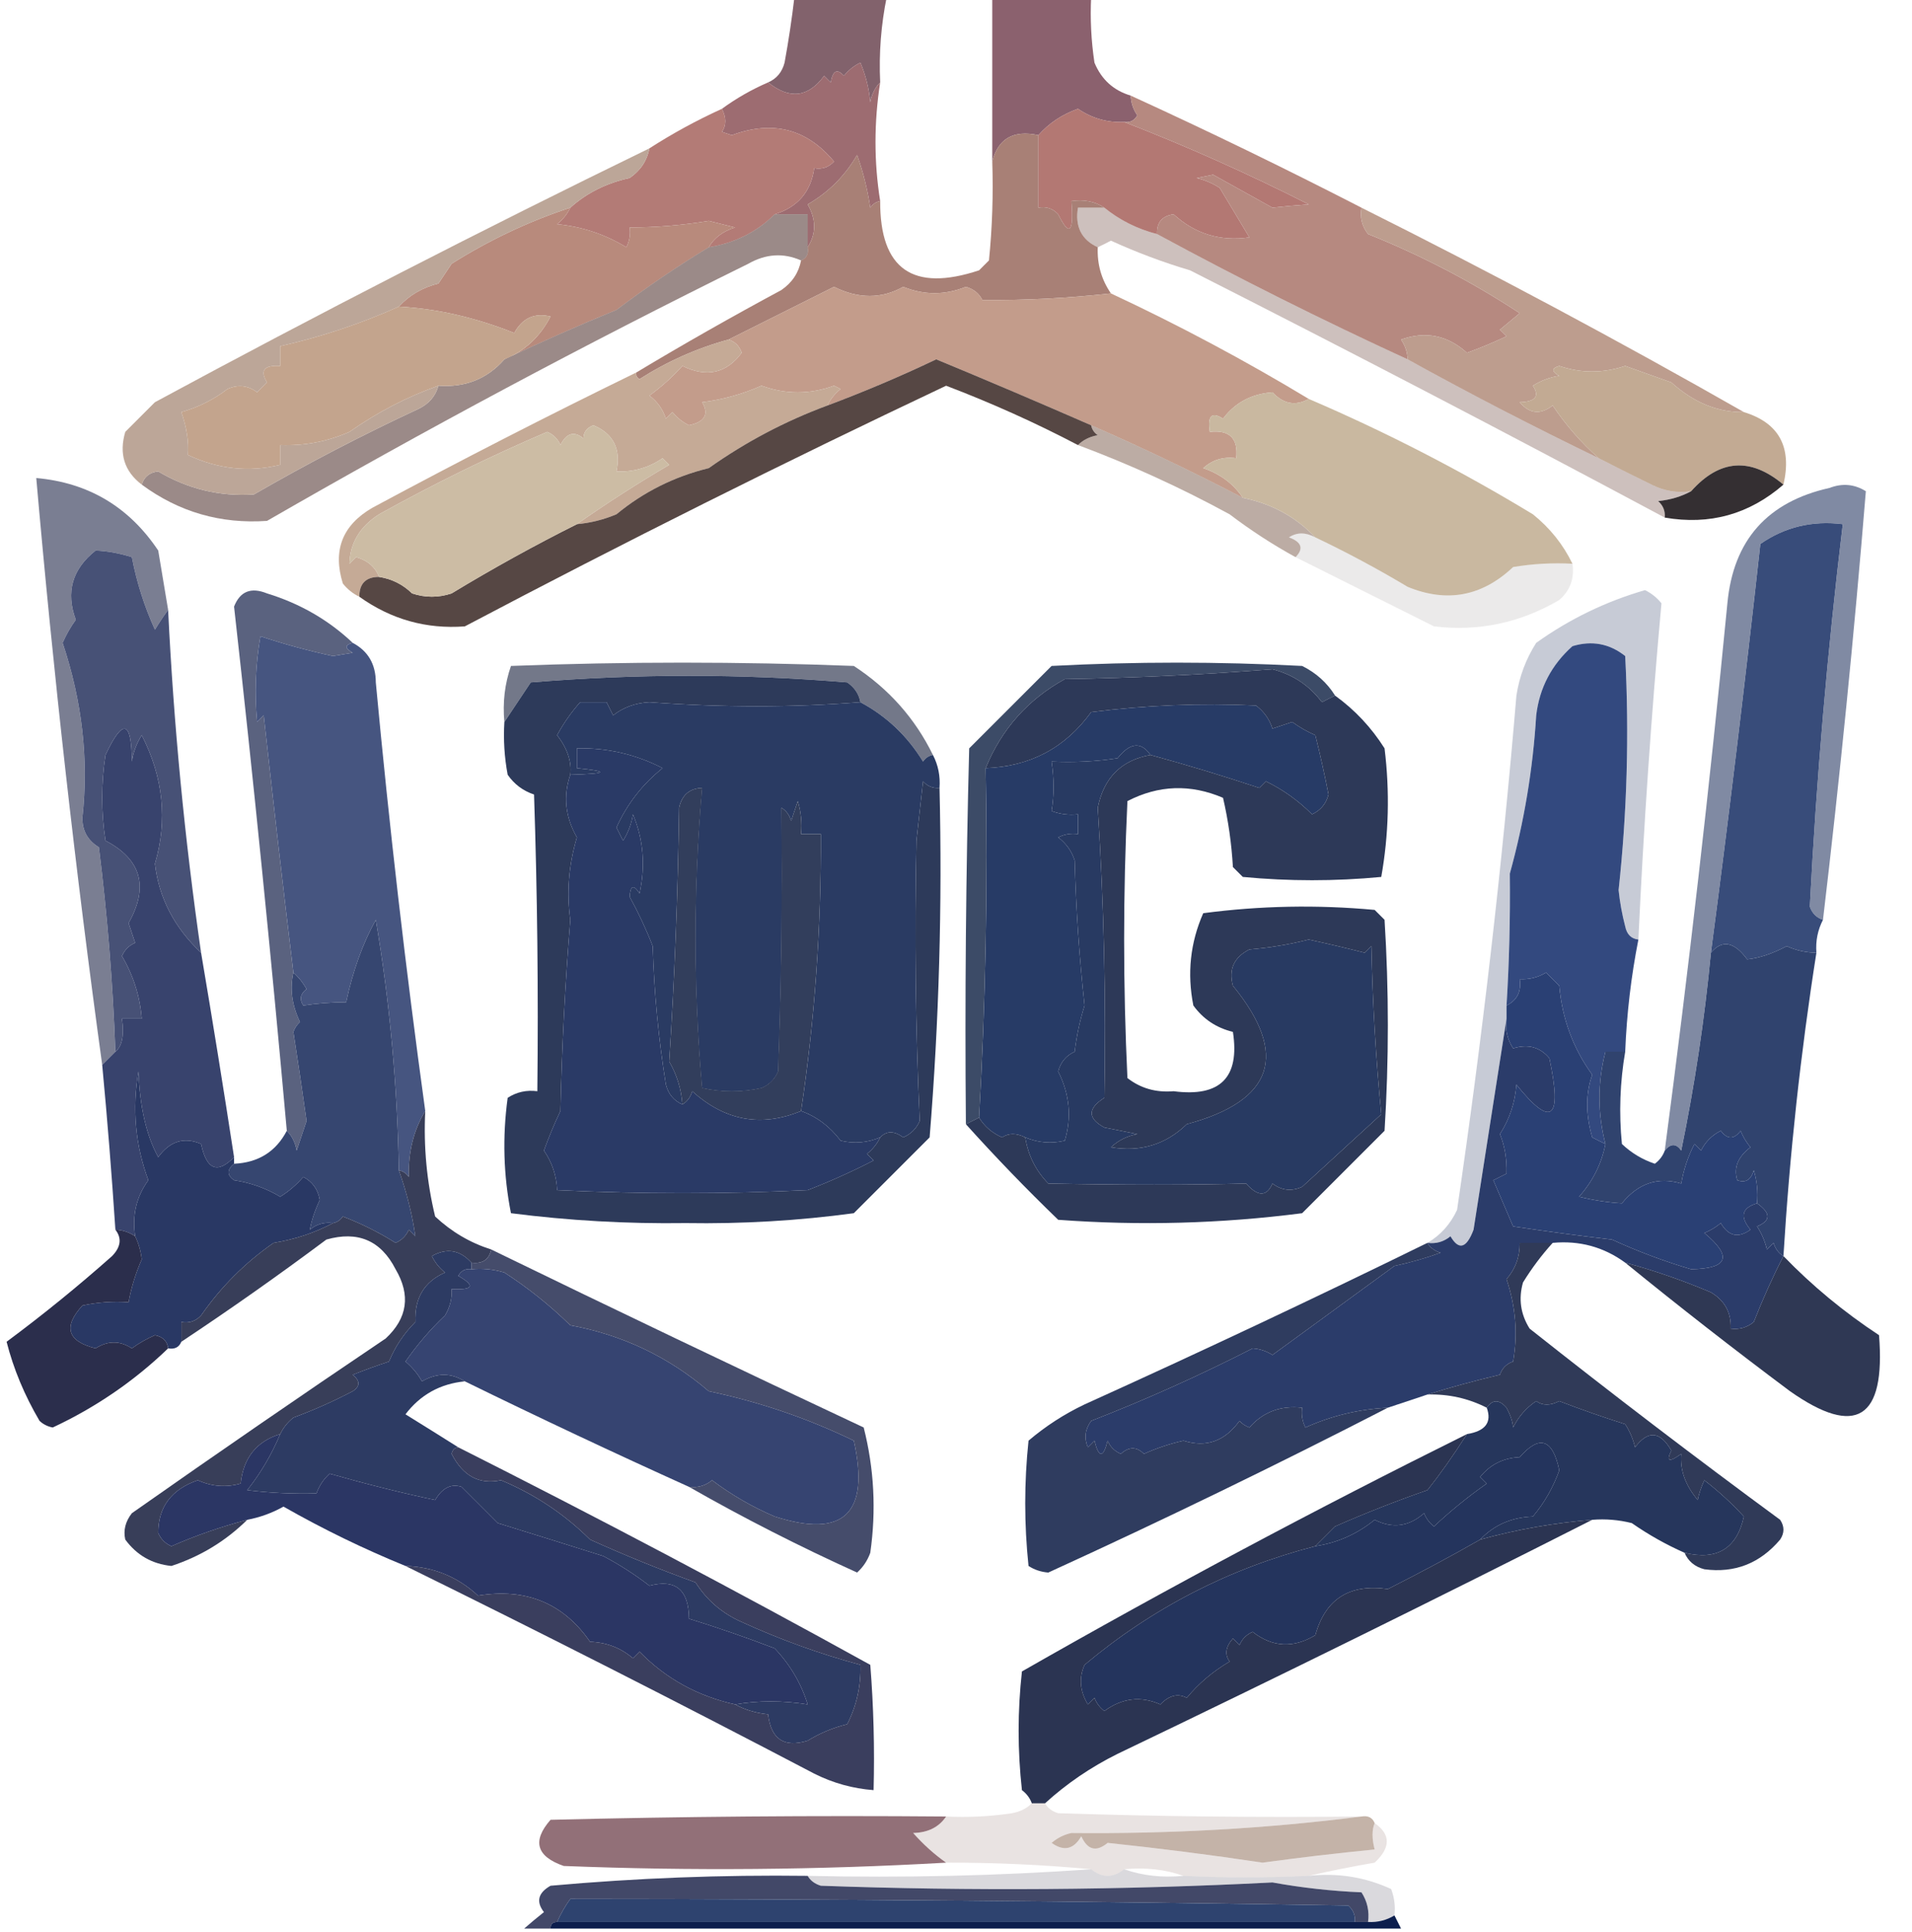 <?xml version="1.0" encoding="UTF-8"?>
<!DOCTYPE svg PUBLIC "-//W3C//DTD SVG 1.1//EN" "http://www.w3.org/Graphics/SVG/1.1/DTD/svg11.dtd">
<svg xmlns="http://www.w3.org/2000/svg" version="1.1" width="290px" height="293px" style="shape-rendering:geometricPrecision; text-rendering:geometricPrecision; image-rendering:optimizeQuality; fill-rule:evenodd; clip-rule:evenodd" xmlns:xlink="http://www.w3.org/1999/xlink">
<g><path style="opacity:1" fill="#82626c" d="M 120.5,-0.5 C 125.167,-0.5 129.833,-0.5 134.5,-0.5C 133.627,3.768 133.294,8.102 133.5,12.5C 132.732,13.262 132.232,14.262 132,15.5C 131.808,13.423 131.308,11.423 130.5,9.5C 129.522,9.977 128.689,10.643 128,11.5C 126.984,10.366 126.317,10.699 126,12.5C 125.667,12.167 125.333,11.833 125,11.5C 122.597,14.779 119.764,15.113 116.5,12.5C 117.79,11.942 118.623,10.942 119,9.5C 119.61,6.173 120.11,2.839 120.5,-0.5 Z"/></g>
<g><path style="opacity:1" fill="#8b616e" d="M 150.5,-0.5 C 155.5,-0.5 160.5,-0.5 165.5,-0.5C 165.335,2.85 165.502,6.183 166,9.5C 167.055,12.056 168.888,13.723 171.5,14.5C 171.539,15.583 171.873,16.583 172.5,17.5C 172.043,18.297 171.376,18.631 170.5,18.5C 167.951,18.613 165.618,17.946 163.5,16.5C 161.089,17.361 159.089,18.694 157.5,20.5C 153.721,19.68 151.388,21.013 150.5,24.5C 150.5,16.167 150.5,7.833 150.5,-0.5 Z"/></g>
<g><path style="opacity:1" fill="#9d6c71" d="M 133.5,12.5 C 132.553,18.567 132.553,24.567 133.5,30.5C 132.883,30.611 132.383,30.944 132,31.5C 131.587,28.768 130.92,26.101 130,23.5C 128.167,26.667 125.667,29.167 122.5,31C 123.811,33.273 123.811,35.44 122.5,37.5C 122.5,35.833 122.5,34.167 122.5,32.5C 120.833,32.5 119.167,32.5 117.5,32.5C 120.991,31.426 122.991,29.093 123.5,25.5C 124.675,25.719 125.675,25.386 126.5,24.5C 122.369,19.53 117.202,18.197 111,20.5C 110.5,20.333 110,20.167 109.5,20C 110.171,19.014 110.171,17.847 109.5,16.5C 111.67,14.914 114.004,13.58 116.5,12.5C 119.764,15.113 122.597,14.779 125,11.5C 125.333,11.833 125.667,12.167 126,12.5C 126.317,10.699 126.984,10.366 128,11.5C 128.689,10.643 129.522,9.977 130.5,9.5C 131.308,11.423 131.808,13.423 132,15.5C 132.232,14.262 132.732,13.262 133.5,12.5 Z"/></g>
<g><path style="opacity:1" fill="#b37873" d="M 170.5,18.5 C 179.949,22.16 189.282,26.327 198.5,31C 196.479,31.14 194.645,31.307 193,31.5C 190.014,29.834 187.014,28.167 184,26.5C 183.167,26.667 182.333,26.833 181.5,27C 182.766,27.309 183.933,27.809 185,28.5C 186.509,31.006 188.009,33.506 189.5,36C 185.108,36.647 181.275,35.48 178,32.5C 176.251,32.748 175.418,33.748 175.5,35.5C 172.504,34.73 169.837,33.396 167.5,31.5C 166.081,30.549 164.415,30.215 162.5,30.5C 162.874,35.297 162.208,35.964 160.5,32.5C 159.675,31.614 158.675,31.281 157.5,31.5C 157.5,27.833 157.5,24.167 157.5,20.5C 159.089,18.694 161.089,17.361 163.5,16.5C 165.618,17.946 167.951,18.613 170.5,18.5 Z"/></g>
<g><path style="opacity:1" fill="#b37b76" d="M 109.5,16.5 C 110.171,17.847 110.171,19.014 109.5,20C 110,20.167 110.5,20.333 111,20.5C 117.202,18.197 122.369,19.53 126.5,24.5C 125.675,25.386 124.675,25.719 123.5,25.5C 122.991,29.093 120.991,31.426 117.5,32.5C 114.774,35.197 111.441,36.863 107.5,37.5C 108.335,36.057 109.668,35.057 111.5,34.5C 110.167,34.167 108.833,33.833 107.5,33.5C 103.524,34.164 99.524,34.497 95.5,34.5C 95.65,35.552 95.483,36.552 95,37.5C 91.785,35.539 88.285,34.373 84.5,34C 85.38,33.292 86.047,32.458 86.5,31.5C 88.985,29.266 91.985,27.766 95.5,27C 97.141,25.871 98.141,24.371 98.5,22.5C 101.972,20.262 105.638,18.262 109.5,16.5 Z"/></g>
<g><path style="opacity:0.993" fill="#a88076" d="M 157.5,20.5 C 157.5,24.167 157.5,27.833 157.5,31.5C 158.675,31.281 159.675,31.614 160.5,32.5C 162.208,35.964 162.874,35.297 162.5,30.5C 164.415,30.215 166.081,30.549 167.5,31.5C 166.167,31.5 164.833,31.5 163.5,31.5C 163.028,34.358 164.028,36.358 166.5,37.5C 166.394,40.079 167.061,42.412 168.5,44.5C 161.905,45.231 155.405,45.564 149,45.5C 148.481,44.484 147.647,43.818 146.5,43.5C 143.324,44.781 140.158,44.781 137,43.5C 133.704,45.347 130.204,45.347 126.5,43.5C 121.467,46.016 116.134,48.683 110.5,51.5C 105.723,52.804 101.223,54.804 97,57.5C 96.601,57.272 96.435,56.938 96.5,56.5C 103.666,52.197 110.999,48.03 118.5,44C 120.141,42.871 121.141,41.371 121.5,39.5C 122.338,39.158 122.672,38.492 122.5,37.5C 123.811,35.44 123.811,33.273 122.5,31C 125.667,29.167 128.167,26.667 130,23.5C 130.92,26.101 131.587,28.768 132,31.5C 132.383,30.944 132.883,30.611 133.5,30.5C 133.452,40.829 138.452,44.329 148.5,41C 149,40.5 149.5,40 150,39.5C 150.499,34.511 150.666,29.511 150.5,24.5C 151.388,21.013 153.721,19.68 157.5,20.5 Z"/></g>
<g><path style="opacity:1" fill="#b68980" d="M 171.5,14.5 C 183.289,19.894 194.956,25.561 206.5,31.5C 206.238,32.978 206.571,34.311 207.5,35.5C 215.605,38.75 223.271,42.75 230.5,47.5C 229.5,48.333 228.5,49.167 227.5,50C 227.833,50.333 228.167,50.667 228.5,51C 226.541,51.931 224.541,52.764 222.5,53.5C 219.533,50.84 216.2,50.174 212.5,51.5C 213.127,52.417 213.461,53.417 213.5,54.5C 200.585,48.566 187.918,42.232 175.5,35.5C 175.418,33.748 176.251,32.748 178,32.5C 181.275,35.48 185.108,36.647 189.5,36C 188.009,33.506 186.509,31.006 185,28.5C 183.933,27.809 182.766,27.309 181.5,27C 182.333,26.833 183.167,26.667 184,26.5C 187.014,28.167 190.014,29.834 193,31.5C 194.645,31.307 196.479,31.14 198.5,31C 189.282,26.327 179.949,22.16 170.5,18.5C 171.376,18.631 172.043,18.297 172.5,17.5C 171.873,16.583 171.539,15.583 171.5,14.5 Z"/></g>
<g><path style="opacity:1" fill="#b88a7c" d="M 86.5,31.5 C 86.047,32.458 85.38,33.292 84.5,34C 88.285,34.373 91.785,35.539 95,37.5C 95.483,36.552 95.65,35.552 95.5,34.5C 99.524,34.497 103.524,34.164 107.5,33.5C 108.833,33.833 110.167,34.167 111.5,34.5C 109.668,35.057 108.335,36.057 107.5,37.5C 102.726,40.396 98.059,43.563 93.5,47C 87.759,49.351 82.092,51.851 76.5,54.5C 79.563,53.271 81.897,51.104 83.5,48C 81.076,47.403 79.243,48.237 78,50.5C 72.081,48.145 66.247,46.811 60.5,46.5C 62.09,44.766 64.09,43.599 66.5,43C 67.167,42 67.833,41 68.5,40C 74.229,36.398 80.229,33.565 86.5,31.5 Z"/></g>
<g><path style="opacity:0.546" fill="#482925" d="M 117.5,32.5 C 119.167,32.5 120.833,32.5 122.5,32.5C 122.5,34.167 122.5,35.833 122.5,37.5C 122.672,38.492 122.338,39.158 121.5,39.5C 118.83,38.32 116.164,38.487 113.5,40C 88.753,52.207 64.42,65.207 40.5,79C 33.473,79.49 27.139,77.657 21.5,73.5C 21.866,72.305 22.699,71.639 24,71.5C 28.477,74.161 33.311,75.328 38.5,75C 46.667,70.282 55,65.949 63.5,62C 65.063,61.241 66.063,60.074 66.5,58.5C 70.567,58.794 73.9,57.46 76.5,54.5C 82.092,51.851 87.759,49.351 93.5,47C 98.059,43.563 102.726,40.396 107.5,37.5C 111.441,36.863 114.774,35.197 117.5,32.5 Z"/></g>
<g><path style="opacity:1" fill="#c39c8b" d="M 168.5,44.5 C 178.825,49.328 188.825,54.661 198.5,60.5C 196.516,61.619 194.683,61.286 193,59.5C 189.824,59.734 187.324,61.068 185.5,63.5C 183.786,62.392 183.119,63.058 183.5,65.5C 186.5,65.167 187.833,66.5 187.5,69.5C 185.571,69.231 183.905,69.731 182.5,71C 185.093,71.886 187.093,73.386 188.5,75.5C 180.986,71.577 173.319,67.91 165.5,64.5C 157.585,61.039 149.751,57.706 142,54.5C 136.633,57.056 131.133,59.389 125.5,61.5C 125.953,60.542 126.619,59.708 127.5,59C 127.167,58.833 126.833,58.667 126.5,58.5C 122.833,59.833 119.167,59.833 115.5,58.5C 112.627,59.775 109.627,60.608 106.5,61C 107.571,62.825 106.904,63.992 104.5,64.5C 103.522,64.023 102.689,63.357 102,62.5C 101.667,62.833 101.333,63.167 101,63.5C 100.535,62.069 99.701,60.903 98.5,60C 100.342,58.657 102.008,57.157 103.5,55.5C 107.186,57.298 110.186,56.632 112.5,53.5C 112.145,52.478 111.478,51.811 110.5,51.5C 116.134,48.683 121.467,46.016 126.5,43.5C 130.204,45.347 133.704,45.347 137,43.5C 140.158,44.781 143.324,44.781 146.5,43.5C 147.647,43.818 148.481,44.484 149,45.5C 155.405,45.564 161.905,45.231 168.5,44.5 Z"/></g>
<g><path style="opacity:0.973" fill="#bba496" d="M 98.5,22.5 C 98.141,24.371 97.141,25.871 95.5,27C 91.985,27.766 88.985,29.266 86.5,31.5C 80.229,33.565 74.229,36.398 68.5,40C 67.833,41 67.167,42 66.5,43C 64.09,43.599 62.09,44.766 60.5,46.5C 54.714,49.096 48.714,51.096 42.5,52.5C 42.5,53.5 42.5,54.5 42.5,55.5C 40.058,55.354 39.391,56.187 40.5,58C 40,58.5 39.5,59 39,59.5C 37.612,58.446 36.112,58.28 34.5,59C 32.403,60.61 30.07,61.777 27.5,62.5C 28.309,64.792 28.643,66.959 28.5,69C 33.081,71.158 37.748,71.658 42.5,70.5C 42.5,69.5 42.5,68.5 42.5,67.5C 46.15,67.642 49.65,66.975 53,65.5C 57.279,62.498 61.779,60.165 66.5,58.5C 66.063,60.074 65.063,61.241 63.5,62C 55,65.949 46.667,70.282 38.5,75C 33.311,75.328 28.477,74.161 24,71.5C 22.699,71.639 21.866,72.305 21.5,73.5C 18.856,71.484 18.023,68.817 19,65.5C 20.5,64 22,62.5 23.5,61C 48.178,47.66 73.178,34.827 98.5,22.5 Z"/></g>
<g><path style="opacity:1" fill="#c3a48d" d="M 60.5,46.5 C 66.247,46.811 72.081,48.145 78,50.5C 79.243,48.237 81.076,47.403 83.5,48C 81.897,51.104 79.563,53.271 76.5,54.5C 73.9,57.46 70.567,58.794 66.5,58.5C 61.779,60.165 57.279,62.498 53,65.5C 49.65,66.975 46.15,67.642 42.5,67.5C 42.5,68.5 42.5,69.5 42.5,70.5C 37.748,71.658 33.081,71.158 28.5,69C 28.643,66.959 28.309,64.792 27.5,62.5C 30.07,61.777 32.403,60.61 34.5,59C 36.112,58.28 37.612,58.446 39,59.5C 39.5,59 40,58.5 40.5,58C 39.391,56.187 40.058,55.354 42.5,55.5C 42.5,54.5 42.5,53.5 42.5,52.5C 48.714,51.096 54.714,49.096 60.5,46.5 Z"/></g>
<g><path style="opacity:1" fill="#bd9d8e" d="M 206.5,31.5 C 226.154,41.326 245.488,51.659 264.5,62.5C 260.556,62.562 256.889,61.062 253.5,58C 251.172,57.17 248.838,56.337 246.5,55.5C 243.131,56.623 239.798,56.623 236.5,55.5C 235.304,55.846 235.304,56.346 236.5,57C 235.062,57.219 233.729,57.719 232.5,58.5C 233.55,60.102 232.883,60.935 230.5,61C 231.99,62.772 233.657,62.939 235.5,61.5C 237.553,64.543 239.886,67.21 242.5,69.5C 232.669,64.751 223.002,59.752 213.5,54.5C 213.461,53.417 213.127,52.417 212.5,51.5C 216.2,50.174 219.533,50.84 222.5,53.5C 224.541,52.764 226.541,51.931 228.5,51C 228.167,50.667 227.833,50.333 227.5,50C 228.5,49.167 229.5,48.333 230.5,47.5C 223.271,42.75 215.605,38.75 207.5,35.5C 206.571,34.311 206.238,32.978 206.5,31.5 Z"/></g>
<g><path style="opacity:1" fill="#c2aa93" d="M 264.5,62.5 C 269.822,64.13 271.822,67.797 270.5,73.5C 265.499,69.31 260.832,69.644 256.5,74.5C 254.396,74.799 252.396,74.466 250.5,73.5C 247.761,72.163 245.094,70.83 242.5,69.5C 239.886,67.21 237.553,64.543 235.5,61.5C 233.657,62.939 231.99,62.772 230.5,61C 232.883,60.935 233.55,60.102 232.5,58.5C 233.729,57.719 235.062,57.219 236.5,57C 235.304,56.346 235.304,55.846 236.5,55.5C 239.798,56.623 243.131,56.623 246.5,55.5C 248.838,56.337 251.172,57.17 253.5,58C 256.889,61.062 260.556,62.562 264.5,62.5 Z"/></g>
<g><path style="opacity:0.345" fill="#6e4a40" d="M 167.5,31.5 C 169.837,33.396 172.504,34.73 175.5,35.5C 187.918,42.232 200.585,48.566 213.5,54.5C 223.002,59.752 232.669,64.751 242.5,69.5C 245.094,70.83 247.761,72.163 250.5,73.5C 252.396,74.466 254.396,74.799 256.5,74.5C 255.048,75.302 253.382,75.802 251.5,76C 252.252,76.671 252.586,77.504 252.5,78.5C 228.684,65.758 204.684,53.258 180.5,41C 176.39,39.778 172.39,38.278 168.5,36.5C 167.817,36.863 167.15,37.196 166.5,37.5C 164.028,36.358 163.028,34.358 163.5,31.5C 164.833,31.5 166.167,31.5 167.5,31.5 Z"/></g>
<g><path style="opacity:0.545" fill="#846759" d="M 165.5,64.5 C 173.319,67.91 180.986,71.577 188.5,75.5C 192.866,76.385 196.532,78.385 199.5,81.5C 198.033,80.708 196.7,80.708 195.5,81.5C 197.435,82.213 197.768,83.213 196.5,84.5C 193.025,82.593 189.691,80.426 186.5,78C 179.07,73.951 171.403,70.451 163.5,67.5C 164.263,66.732 165.263,66.232 166.5,66C 165.944,65.617 165.611,65.117 165.5,64.5 Z"/></g>
<g><path style="opacity:1" fill="#c5aa96" d="M 110.5,51.5 C 111.478,51.811 112.145,52.478 112.5,53.5C 110.186,56.632 107.186,57.298 103.5,55.5C 102.008,57.157 100.342,58.657 98.5,60C 99.701,60.903 100.535,62.069 101,63.5C 101.333,63.167 101.667,62.833 102,62.5C 102.689,63.357 103.522,64.023 104.5,64.5C 106.904,63.992 107.571,62.825 106.5,61C 109.627,60.608 112.627,59.775 115.5,58.5C 119.167,59.833 122.833,59.833 126.5,58.5C 126.833,58.667 127.167,58.833 127.5,59C 126.619,59.708 125.953,60.542 125.5,61.5C 119.111,63.862 113.111,67.029 107.5,71C 102.266,72.284 97.6,74.617 93.5,78C 91.564,78.813 89.564,79.313 87.5,79.5C 91.959,76.366 96.625,73.366 101.5,70.5C 101.167,70.167 100.833,69.833 100.5,69.5C 98.382,70.946 96.049,71.613 93.5,71.5C 94.21,68.115 93.044,65.781 90,64.5C 88.99,64.892 88.49,65.558 88.5,66.5C 87.094,65.332 85.928,65.665 85,67.5C 84.612,66.572 83.945,65.905 83,65.5C 74.273,69.233 65.773,73.399 57.5,78C 54.588,79.858 53.088,82.358 53,85.5C 53.333,85.167 53.667,84.833 54,84.5C 55.729,84.974 56.895,85.974 57.5,87.5C 55.5,87.5 54.5,88.5 54.5,90.5C 53.542,90.047 52.708,89.38 52,88.5C 50.433,83.467 51.933,79.633 56.5,77C 69.73,69.885 83.064,63.052 96.5,56.5C 96.435,56.938 96.601,57.272 97,57.5C 101.223,54.804 105.723,52.804 110.5,51.5 Z"/></g>
<g><path style="opacity:0.878" fill="#3f2e2a" d="M 165.5,64.5 C 165.611,65.117 165.944,65.617 166.5,66C 165.263,66.232 164.263,66.732 163.5,67.5C 157.065,64.127 150.398,61.127 143.5,58.5C 118.888,70.139 94.555,82.306 70.5,95C 64.65,95.44 59.316,93.94 54.5,90.5C 54.5,88.5 55.5,87.5 57.5,87.5C 59.423,87.795 61.09,88.628 62.5,90C 64.5,90.667 66.5,90.667 68.5,90C 74.765,86.202 81.098,82.702 87.5,79.5C 89.564,79.313 91.564,78.813 93.5,78C 97.6,74.617 102.266,72.284 107.5,71C 113.111,67.029 119.111,63.862 125.5,61.5C 131.133,59.389 136.633,57.056 142,54.5C 149.751,57.706 157.585,61.039 165.5,64.5 Z"/></g>
<g><path style="opacity:1" fill="#ccbca4" d="M 87.5,79.5 C 81.098,82.702 74.765,86.202 68.5,90C 66.5,90.667 64.5,90.667 62.5,90C 61.09,88.628 59.423,87.795 57.5,87.5C 56.895,85.974 55.729,84.974 54,84.5C 53.667,84.833 53.333,85.167 53,85.5C 53.088,82.358 54.588,79.858 57.5,78C 65.773,73.399 74.273,69.233 83,65.5C 83.945,65.905 84.612,66.572 85,67.5C 85.928,65.665 87.094,65.332 88.5,66.5C 88.49,65.558 88.99,64.892 90,64.5C 93.044,65.781 94.21,68.115 93.5,71.5C 96.049,71.613 98.382,70.946 100.5,69.5C 100.833,69.833 101.167,70.167 101.5,70.5C 96.625,73.366 91.959,76.366 87.5,79.5 Z"/></g>
<g><path style="opacity:1" fill="#c9b8a0" d="M 198.5,60.5 C 210.219,65.526 221.552,71.36 232.5,78C 235.094,80.087 237.094,82.587 238.5,85.5C 235.482,85.335 232.482,85.502 229.5,86C 224.785,90.452 219.452,91.452 213.5,89C 208.945,86.275 204.278,83.775 199.5,81.5C 196.532,78.385 192.866,76.385 188.5,75.5C 187.093,73.386 185.093,71.886 182.5,71C 183.905,69.731 185.571,69.231 187.5,69.5C 187.833,66.5 186.5,65.167 183.5,65.5C 183.119,63.058 183.786,62.392 185.5,63.5C 187.324,61.068 189.824,59.734 193,59.5C 194.683,61.286 196.516,61.619 198.5,60.5 Z"/></g>
<g><path style="opacity:1" fill="#342f32" d="M 270.5,73.5 C 265.3,78.011 259.3,79.677 252.5,78.5C 252.586,77.504 252.252,76.671 251.5,76C 253.382,75.802 255.048,75.302 256.5,74.5C 260.832,69.644 265.499,69.31 270.5,73.5 Z"/></g>
<g><path style="opacity:0.765" fill="#525771" d="M 25.5,92.5 C 24.842,93.398 24.176,94.398 23.5,95.5C 21.913,92.029 20.746,88.363 20,84.5C 18.111,83.903 16.278,83.569 14.5,83.5C 10.949,86.314 9.949,89.814 11.5,94C 10.704,95.092 10.037,96.259 9.5,97.5C 12.471,106.399 13.471,115.232 12.5,124C 12.468,125.971 13.302,127.471 15,128.5C 16.285,138.802 17.118,149.135 17.5,159.5C 16.833,160.167 16.167,160.833 15.5,161.5C 11.435,131.916 8.102,102.25 5.5,72.5C 13.401,73.202 19.567,76.869 24,83.5C 24.502,86.513 25.002,89.513 25.5,92.5 Z"/></g>
<g><path style="opacity:0.106" fill="#4b403f" d="M 199.5,81.5 C 204.278,83.775 208.945,86.275 213.5,89C 219.452,91.452 224.785,90.452 229.5,86C 232.482,85.502 235.482,85.335 238.5,85.5C 238.822,87.722 238.155,89.556 236.5,91C 230.576,94.473 224.242,95.806 217.5,95C 210.447,91.473 203.447,87.973 196.5,84.5C 197.768,83.213 197.435,82.213 195.5,81.5C 196.7,80.708 198.033,80.708 199.5,81.5 Z"/></g>
<g><path style="opacity:0.723" fill="#3f465d" d="M 141.5,114.5 C 140.883,114.611 140.383,114.944 140,115.5C 137.621,111.62 134.454,108.62 130.5,106.5C 130.279,105.265 129.612,104.265 128.5,103.5C 112.5,102.167 96.5,102.167 80.5,103.5C 79.124,105.565 77.79,107.565 76.5,109.5C 76.223,106.552 76.556,103.719 77.5,101C 94.833,100.333 112.167,100.333 129.5,101C 134.787,104.448 138.787,108.948 141.5,114.5 Z"/></g>
<g><path style="opacity:1" fill="#2d3a5a" d="M 130.5,106.5 C 120.2,107.316 109.534,107.316 98.5,106.5C 96.359,106.613 94.525,107.28 93,108.5C 92.667,107.833 92.333,107.167 92,106.5C 90.667,106.5 89.333,106.5 88,106.5C 86.639,108.028 85.472,109.695 84.5,111.5C 86.065,113.539 86.731,115.539 86.5,117.5C 85.394,120.735 85.728,123.902 87.5,127C 86.252,131.195 85.918,135.361 86.5,139.5C 85.717,149.139 85.217,158.806 85,168.5C 84.069,170.459 83.236,172.459 82.5,174.5C 83.747,176.323 84.414,178.323 84.5,180.5C 97.225,181.108 109.892,181.108 122.5,180.5C 125.906,179.183 129.239,177.683 132.5,176C 132.167,175.667 131.833,175.333 131.5,175C 132.381,174.292 133.047,173.458 133.5,172.5C 134.46,171.485 135.627,171.485 137,172.5C 138.169,171.991 139.002,171.158 139.5,170C 138.858,155.989 138.692,141.822 139,127.5C 139.333,124.5 139.667,121.5 140,118.5C 140.671,119.252 141.504,119.586 142.5,119.5C 142.93,137.214 142.43,154.881 141,172.5C 137.167,176.333 133.333,180.167 129.5,184C 121.097,185.138 112.597,185.638 104,185.5C 95.095,185.624 86.262,185.124 77.5,184C 76.359,178.25 76.193,172.416 77,166.5C 78.356,165.62 79.856,165.286 81.5,165.5C 81.667,150.496 81.5,135.496 81,120.5C 79.324,119.939 77.991,118.939 77,117.5C 76.503,114.854 76.336,112.187 76.5,109.5C 77.79,107.565 79.124,105.565 80.5,103.5C 96.5,102.167 112.5,102.167 128.5,103.5C 129.612,104.265 130.279,105.265 130.5,106.5 Z M 106.5,119.5 C 109.518,119.335 112.518,119.502 115.5,120C 116.942,120.377 117.942,121.21 118.5,122.5C 118.667,135.837 118.5,149.171 118,162.5C 117.5,163.667 116.667,164.5 115.5,165C 112.5,165.667 109.5,165.667 106.5,165C 105.174,149.833 105.174,134.667 106.5,119.5 Z"/></g>
<g><path style="opacity:1" fill="#273b66" d="M 174.5,114.5 C 173.067,112.442 171.401,112.608 169.5,115C 166.183,115.498 162.85,115.665 159.5,115.5C 159.892,118.146 159.892,120.646 159.5,123C 160.793,123.49 162.127,123.657 163.5,123.5C 163.5,124.5 163.5,125.5 163.5,126.5C 162.448,126.351 161.448,126.517 160.5,127C 161.701,127.903 162.535,129.069 163,130.5C 163.2,137.883 163.7,145.216 164.5,152.5C 163.787,154.776 163.287,157.109 163,159.5C 161.701,160.09 160.868,161.09 160.5,162.5C 162.235,165.961 162.568,169.461 161.5,173C 159.455,173.49 157.455,173.323 155.5,172.5C 154.153,171.829 152.986,171.829 152,172.5C 150.482,171.837 149.315,170.837 148.5,169.5C 149.497,152.008 149.83,134.341 149.5,116.5C 156.241,116.259 161.574,113.426 165.5,108C 173.817,106.95 182.15,106.616 190.5,107C 191.701,107.903 192.535,109.069 193,110.5C 194,110.167 195,109.833 196,109.5C 197.085,110.293 198.252,110.96 199.5,111.5C 200.248,114.497 200.915,117.497 201.5,120.5C 201.135,121.902 200.301,122.902 199,123.5C 196.934,121.431 194.601,119.764 192,118.5C 191.667,118.833 191.333,119.167 191,119.5C 185.519,117.673 180.019,116.007 174.5,114.5 Z"/></g>
<g><path style="opacity:0.925" fill="#4d5675" d="M 53.5,97.5 C 52.262,97.81 52.262,98.31 53.5,99C 52.5,99.167 51.5,99.333 50.5,99.5C 46.753,98.694 43.086,97.694 39.5,96.5C 38.751,100.819 38.584,105.152 39,109.5C 39.333,109.167 39.667,108.833 40,108.5C 41.465,121.845 42.965,134.845 44.5,147.5C 43.939,149.927 44.272,152.427 45.5,155C 45.043,155.414 44.709,155.914 44.5,156.5C 45.196,160.985 45.863,165.485 46.5,170C 46,171.5 45.5,173 45,174.5C 44.768,173.263 44.268,172.263 43.5,171.5C 41.131,144.976 38.464,118.476 35.5,92C 36.408,89.681 38.075,89.014 40.5,90C 45.499,91.533 49.833,94.033 53.5,97.5 Z"/></g>
<g><path style="opacity:1" fill="#384c7a" d="M 276.5,139.5 C 275.699,141.042 275.366,142.708 275.5,144.5C 273.94,144.481 272.44,144.148 271,143.5C 268.811,144.649 266.811,145.315 265,145.5C 263.023,142.812 261.19,142.479 259.5,144.5C 262.182,124.19 264.682,103.523 267,82.5C 270.715,79.924 274.882,78.924 279.5,79.5C 277.17,98.793 275.503,118.127 274.5,137.5C 274.855,138.522 275.522,139.189 276.5,139.5 Z"/></g>
<g><path style="opacity:1" fill="#465580" d="M 53.5,97.5 C 55.828,98.736 56.994,100.736 57,103.5C 59.03,125.271 61.53,146.937 64.5,168.5C 62.75,171.355 61.916,174.689 62,178.5C 61.617,177.944 61.117,177.611 60.5,177.5C 60.267,164.53 59.1,151.863 57,139.5C 55.011,143.102 53.511,147.268 52.5,152C 50.209,152.015 48.042,152.182 46,152.5C 45.383,151.551 45.549,150.718 46.5,150C 45.934,149.005 45.267,148.172 44.5,147.5C 42.965,134.845 41.465,121.845 40,108.5C 39.667,108.833 39.333,109.167 39,109.5C 38.584,105.152 38.751,100.819 39.5,96.5C 43.086,97.694 46.753,98.694 50.5,99.5C 51.5,99.333 52.5,99.167 53.5,99C 52.262,98.31 52.262,97.81 53.5,97.5 Z"/></g>
<g><path style="opacity:0.973" fill="#434d73" d="M 25.5,92.5 C 26.343,109.91 28.009,127.243 30.5,144.5C 26.439,140.682 24.106,136.182 23.5,131C 25.445,124.431 24.779,117.931 21.5,111.5C 20.719,112.729 20.219,114.062 20,115.5C 19.965,109.222 18.631,108.889 16,114.5C 15.333,118.833 15.333,123.167 16,127.5C 21.437,130.338 22.603,134.505 19.5,140C 19.833,141 20.167,142 20.5,143C 19.572,143.388 18.905,144.055 18.5,145C 20.233,147.958 21.233,151.125 21.5,154.5C 20.5,154.5 19.5,154.5 18.5,154.5C 18.851,157.041 18.518,158.708 17.5,159.5C 17.118,149.135 16.285,138.802 15,128.5C 13.302,127.471 12.468,125.971 12.5,124C 13.471,115.232 12.471,106.399 9.5,97.5C 10.037,96.259 10.704,95.092 11.5,94C 9.949,89.814 10.949,86.314 14.5,83.5C 16.278,83.569 18.111,83.903 20,84.5C 20.746,88.363 21.913,92.029 23.5,95.5C 24.176,94.398 24.842,93.398 25.5,92.5 Z"/></g>
<g><path style="opacity:1" fill="#2a3a66" d="M 103.5,167.5 C 104.222,167.082 104.722,166.416 105,165.5C 109.969,169.992 115.469,170.992 121.5,168.5C 123.859,169.337 125.859,170.837 127.5,173C 129.545,173.49 131.545,173.323 133.5,172.5C 133.047,173.458 132.381,174.292 131.5,175C 131.833,175.333 132.167,175.667 132.5,176C 129.239,177.683 125.906,179.183 122.5,180.5C 109.892,181.108 97.225,181.108 84.5,180.5C 84.414,178.323 83.747,176.323 82.5,174.5C 83.236,172.459 84.069,170.459 85,168.5C 85.217,158.806 85.717,149.139 86.5,139.5C 85.918,135.361 86.252,131.195 87.5,127C 85.728,123.902 85.394,120.735 86.5,117.5C 92.167,117.336 92.5,117.003 87.5,116.5C 87.5,115.5 87.5,114.5 87.5,113.5C 92.075,113.394 96.408,114.394 100.5,116.5C 97.448,118.936 95.115,121.936 93.5,125.5C 93.833,126.167 94.167,126.833 94.5,127.5C 95.281,126.271 95.781,124.938 96,123.5C 97.588,127.309 97.922,131.309 97,135.5C 96.111,134.112 95.611,134.278 95.5,136C 96.85,138.464 98.016,140.964 99,143.5C 99.211,150.551 99.878,157.551 101,164.5C 101.377,165.942 102.21,166.942 103.5,167.5 Z"/></g>
<g><path style="opacity:0.294" fill="#435076" d="M 248.5,142.5 C 247.414,142.38 246.747,141.713 246.5,140.5C 246.028,138.693 245.694,136.86 245.5,135C 246.784,123.161 247.118,111.328 246.5,99.5C 244.119,97.608 241.453,97.108 238.5,98C 235.328,100.828 233.495,104.328 233,108.5C 232.502,116.656 231.169,124.656 229,132.5C 229.073,139.305 228.907,145.972 228.5,152.5C 228.5,153.167 228.5,153.833 228.5,154.5C 226.858,165.027 225.191,175.693 223.5,186.5C 222.431,189.34 221.264,189.674 220,187.5C 218.989,188.337 217.822,188.67 216.5,188.5C 218.475,187.354 219.975,185.687 221,183.5C 224.804,157.6 227.804,131.6 230,105.5C 230.438,102.624 231.438,99.957 233,97.5C 238.025,93.904 243.525,91.237 249.5,89.5C 250.478,89.977 251.311,90.643 252,91.5C 250.457,108.432 249.291,125.432 248.5,142.5 Z"/></g>
<g><path style="opacity:1" fill="#33497f" d="M 248.5,142.5 C 247.399,148.072 246.732,153.738 246.5,159.5C 245.5,159.5 244.5,159.5 243.5,159.5C 242.296,164.177 242.296,168.844 243.5,173.5C 242.85,173.196 242.183,172.863 241.5,172.5C 240.488,169.027 240.488,165.86 241.5,163C 238.608,159.024 236.941,154.524 236.5,149.5C 235.833,148.833 235.167,148.167 234.5,147.5C 233.264,148.246 231.93,148.579 230.5,148.5C 230.771,150.38 230.104,151.713 228.5,152.5C 228.907,145.972 229.073,139.305 229,132.5C 231.169,124.656 232.502,116.656 233,108.5C 233.495,104.328 235.328,100.828 238.5,98C 241.453,97.108 244.119,97.608 246.5,99.5C 247.118,111.328 246.784,123.161 245.5,135C 245.694,136.86 246.028,138.693 246.5,140.5C 246.747,141.713 247.414,142.38 248.5,142.5 Z"/></g>
<g><path style="opacity:1" fill="#2a3b63" d="M 130.5,106.5 C 134.454,108.62 137.621,111.62 140,115.5C 140.383,114.944 140.883,114.611 141.5,114.5C 142.301,116.042 142.634,117.708 142.5,119.5C 141.504,119.586 140.671,119.252 140,118.5C 139.667,121.5 139.333,124.5 139,127.5C 138.692,141.822 138.858,155.989 139.5,170C 139.002,171.158 138.169,171.991 137,172.5C 135.627,171.485 134.46,171.485 133.5,172.5C 131.545,173.323 129.545,173.49 127.5,173C 125.859,170.837 123.859,169.337 121.5,168.5C 123.562,154.753 124.562,140.753 124.5,126.5C 123.5,126.5 122.5,126.5 121.5,126.5C 121.66,124.801 121.494,123.134 121,121.5C 120.667,122.5 120.333,123.5 120,124.5C 119.722,123.584 119.222,122.918 118.5,122.5C 117.942,121.21 116.942,120.377 115.5,120C 112.518,119.502 109.518,119.335 106.5,119.5C 104.589,119.574 103.422,120.574 103,122.5C 102.823,135.409 102.323,148.242 101.5,161C 102.669,163.007 103.335,165.173 103.5,167.5C 102.21,166.942 101.377,165.942 101,164.5C 99.878,157.551 99.211,150.551 99,143.5C 98.016,140.964 96.85,138.464 95.5,136C 95.611,134.278 96.111,134.112 97,135.5C 97.922,131.309 97.588,127.309 96,123.5C 95.781,124.938 95.281,126.271 94.5,127.5C 94.167,126.833 93.833,126.167 93.5,125.5C 95.115,121.936 97.448,118.936 100.5,116.5C 96.408,114.394 92.075,113.394 87.5,113.5C 87.5,114.5 87.5,115.5 87.5,116.5C 92.5,117.003 92.167,117.336 86.5,117.5C 86.731,115.539 86.065,113.539 84.5,111.5C 85.472,109.695 86.639,108.028 88,106.5C 89.333,106.5 90.667,106.5 92,106.5C 92.333,107.167 92.667,107.833 93,108.5C 94.525,107.28 96.359,106.613 98.5,106.5C 109.534,107.316 120.2,107.316 130.5,106.5 Z M 106.5,119.5 C 109.518,119.335 112.518,119.502 115.5,120C 116.942,120.377 117.942,121.21 118.5,122.5C 118.667,135.837 118.5,149.171 118,162.5C 117.5,163.667 116.667,164.5 115.5,165C 112.5,165.667 109.5,165.667 106.5,165C 105.174,149.833 105.174,134.667 106.5,119.5 Z"/></g>
<g><path style="opacity:1" fill="#283a62" d="M 174.5,114.5 C 170.08,115.288 167.414,117.955 166.5,122.5C 167.441,137.219 167.775,151.886 167.5,166.5C 164.942,168.12 164.942,169.62 167.5,171C 169.167,171.333 170.833,171.667 172.5,172C 170.956,172.29 169.623,172.956 168.5,174C 172.99,174.756 176.824,173.589 180,170.5C 193.187,166.941 195.52,159.941 187,149.5C 186.323,147.018 187.156,145.185 189.5,144C 192.557,143.744 195.557,143.244 198.5,142.5C 201.37,143.122 204.204,143.789 207,144.5C 207.333,144.167 207.667,143.833 208,143.5C 208.182,152.078 208.682,160.578 209.5,169C 205.526,172.638 201.526,176.305 197.5,180C 195.888,180.72 194.388,180.554 193,179.5C 192.125,181.513 190.791,181.513 189,179.5C 180.438,179.73 170.438,179.73 159,179.5C 157.093,177.544 155.926,175.21 155.5,172.5C 157.455,173.323 159.455,173.49 161.5,173C 162.568,169.461 162.235,165.961 160.5,162.5C 160.868,161.09 161.701,160.09 163,159.5C 163.287,157.109 163.787,154.776 164.5,152.5C 163.7,145.216 163.2,137.883 163,130.5C 162.535,129.069 161.701,127.903 160.5,127C 161.448,126.517 162.448,126.351 163.5,126.5C 163.5,125.5 163.5,124.5 163.5,123.5C 162.127,123.657 160.793,123.49 159.5,123C 159.892,120.646 159.892,118.146 159.5,115.5C 162.85,115.665 166.183,115.498 169.5,115C 171.401,112.608 173.067,112.442 174.5,114.5 Z"/></g>
<g><path style="opacity:1" fill="#30436e" d="M 275.5,144.5 C 273.106,159.71 271.44,175.043 270.5,190.5C 269.778,190.082 269.278,189.416 269,188.5C 268.667,188.833 268.333,189.167 268,189.5C 267.691,188.234 267.191,187.067 266.5,186C 268.603,185.147 268.603,183.98 266.5,182.5C 266.66,180.801 266.494,179.134 266,177.5C 265.577,178.956 264.744,179.456 263.5,179C 262.911,177.127 263.578,175.46 265.5,174C 264.874,173.25 264.374,172.416 264,171.5C 263,172.833 262,172.833 261,171.5C 259.667,172.167 258.667,173.167 258,174.5C 257.667,174.167 257.333,173.833 257,173.5C 256.027,175.392 255.36,177.392 255,179.5C 251.475,178.452 248.475,179.452 246,182.5C 243.88,182.374 241.714,182.041 239.5,181.5C 241.584,179.155 242.917,176.489 243.5,173.5C 242.296,168.844 242.296,164.177 243.5,159.5C 244.5,159.5 245.5,159.5 246.5,159.5C 245.705,164.149 245.539,168.816 246,173.5C 247.441,174.87 249.108,175.87 251,176.5C 251.717,175.956 252.217,175.289 252.5,174.5C 253.397,173.402 254.23,173.402 255,174.5C 257.044,164.57 258.544,154.57 259.5,144.5C 261.19,142.479 263.023,142.812 265,145.5C 266.811,145.315 268.811,144.649 271,143.5C 272.44,144.148 273.94,144.481 275.5,144.5 Z"/></g>
<g><path style="opacity:1" fill="#38436d" d="M 30.5,144.5 C 32.248,154.82 33.915,165.154 35.5,175.5C 32.993,178.089 31.327,177.422 30.5,173.5C 27.933,172.396 25.767,173.063 24,175.5C 22.208,172.255 21.208,167.921 21,162.5C 20.026,168.187 20.526,173.687 22.5,179C 20.686,181.481 20.02,184.315 20.5,187.5C 19.609,186.89 18.609,186.557 17.5,186.5C 16.953,178.156 16.287,169.822 15.5,161.5C 16.167,160.833 16.833,160.167 17.5,159.5C 18.518,158.708 18.851,157.041 18.5,154.5C 19.5,154.5 20.5,154.5 21.5,154.5C 21.233,151.125 20.233,147.958 18.5,145C 18.905,144.055 19.572,143.388 20.5,143C 20.167,142 19.833,141 19.5,140C 22.603,134.505 21.437,130.338 16,127.5C 15.333,123.167 15.333,118.833 16,114.5C 18.631,108.889 19.965,109.222 20,115.5C 20.219,114.062 20.719,112.729 21.5,111.5C 24.779,117.931 25.445,124.431 23.5,131C 24.106,136.182 26.439,140.682 30.5,144.5 Z"/></g>
<g><path style="opacity:0.997" fill="#3c4b67" d="M 202.5,105.5 C 201.85,105.804 201.183,106.137 200.5,106.5C 198.606,103.967 196.106,102.3 193,101.5C 182.577,102.321 172.077,102.821 161.5,103C 155.907,106.093 151.907,110.593 149.5,116.5C 149.83,134.341 149.497,152.008 148.5,169.5C 147.833,169.833 147.167,170.167 146.5,170.5C 146.333,151.497 146.5,132.497 147,113.5C 151.167,109.333 155.333,105.167 159.5,101C 172.167,100.333 184.833,100.333 197.5,101C 199.618,102.049 201.284,103.549 202.5,105.5 Z"/></g>
<g><path style="opacity:0.72" fill="#4f5d80" d="M 276.5,139.5 C 275.522,139.189 274.855,138.522 274.5,137.5C 275.503,118.127 277.17,98.793 279.5,79.5C 274.882,78.924 270.715,79.924 267,82.5C 264.682,103.523 262.182,124.19 259.5,144.5C 258.544,154.57 257.044,164.57 255,174.5C 254.23,173.402 253.397,173.402 252.5,174.5C 256.141,146.901 259.307,119.234 262,91.5C 262.893,81.937 268.06,76.104 277.5,74C 279.441,73.257 281.274,73.424 283,74.5C 281.232,96.178 279.066,117.845 276.5,139.5 Z"/></g>
<g><path style="opacity:1" fill="#364670" d="M 60.5,177.5 C 61.683,180.827 62.516,184.161 63,187.5C 62.667,187.167 62.333,186.833 62,186.5C 61.612,187.428 60.945,188.095 60,188.5C 57.473,186.903 54.806,185.57 52,184.5C 51.617,185.056 51.117,185.389 50.5,185.5C 49.178,185.33 48.011,185.663 47,186.5C 47.255,185.085 47.755,183.585 48.5,182C 48.231,180.393 47.397,179.226 46,178.5C 44.98,179.687 43.814,180.687 42.5,181.5C 40.333,180.208 38,179.375 35.5,179C 34.402,178.23 34.402,177.397 35.5,176.5C 39.179,176.333 41.846,174.666 43.5,171.5C 44.268,172.263 44.768,173.263 45,174.5C 45.5,173 46,171.5 46.5,170C 45.863,165.485 45.196,160.985 44.5,156.5C 44.709,155.914 45.043,155.414 45.5,155C 44.272,152.427 43.939,149.927 44.5,147.5C 45.267,148.172 45.934,149.005 46.5,150C 45.549,150.718 45.383,151.551 46,152.5C 48.042,152.182 50.209,152.015 52.5,152C 53.511,147.268 55.011,143.102 57,139.5C 59.1,151.863 60.267,164.53 60.5,177.5 Z"/></g>
<g><path style="opacity:1" fill="#323e5c" d="M 106.5,119.5 C 105.174,134.667 105.174,149.833 106.5,165C 109.5,165.667 112.5,165.667 115.5,165C 116.667,164.5 117.5,163.667 118,162.5C 118.5,149.171 118.667,135.837 118.5,122.5C 119.222,122.918 119.722,123.584 120,124.5C 120.333,123.5 120.667,122.5 121,121.5C 121.494,123.134 121.66,124.801 121.5,126.5C 122.5,126.5 123.5,126.5 124.5,126.5C 124.562,140.753 123.562,154.753 121.5,168.5C 115.469,170.992 109.969,169.992 105,165.5C 104.722,166.416 104.222,167.082 103.5,167.5C 103.335,165.173 102.669,163.007 101.5,161C 102.323,148.242 102.823,135.409 103,122.5C 103.422,120.574 104.589,119.574 106.5,119.5 Z"/></g>
<g><path style="opacity:1" fill="#2a4074" d="M 243.5,173.5 C 242.917,176.489 241.584,179.155 239.5,181.5C 241.714,182.041 243.88,182.374 246,182.5C 248.475,179.452 251.475,178.452 255,179.5C 255.36,177.392 256.027,175.392 257,173.5C 257.333,173.833 257.667,174.167 258,174.5C 258.667,173.167 259.667,172.167 261,171.5C 262,172.833 263,172.833 264,171.5C 264.374,172.416 264.874,173.25 265.5,174C 263.578,175.46 262.911,177.127 263.5,179C 264.744,179.456 265.577,178.956 266,177.5C 266.494,179.134 266.66,180.801 266.5,182.5C 264.186,183.179 263.853,184.512 265.5,186.5C 263.653,187.83 262.153,187.497 261,185.5C 260.25,186.126 259.416,186.626 258.5,187C 262.803,190.565 262.136,192.398 256.5,192.5C 252.419,191.296 248.419,189.796 244.5,188C 239.489,187.415 234.489,186.749 229.5,186C 228.5,183.667 227.5,181.333 226.5,179C 227.167,178.667 227.833,178.333 228.5,178C 228.572,175.824 228.238,173.824 227.5,172C 228.956,169.734 229.79,167.234 230,164.5C 235.325,171.142 236.991,169.809 235,160.5C 233.597,158.802 231.764,158.302 229.5,159C 228.62,157.644 228.286,156.144 228.5,154.5C 228.5,153.833 228.5,153.167 228.5,152.5C 230.104,151.713 230.771,150.38 230.5,148.5C 231.93,148.579 233.264,148.246 234.5,147.5C 235.167,148.167 235.833,148.833 236.5,149.5C 236.941,154.524 238.608,159.024 241.5,163C 240.488,165.86 240.488,169.027 241.5,172.5C 242.183,172.863 242.85,173.196 243.5,173.5 Z"/></g>
<g><path style="opacity:1" fill="#2d3958" d="M 202.5,105.5 C 205.5,107.668 208,110.334 210,113.5C 210.81,120.082 210.643,126.582 209.5,133C 202.5,133.667 195.5,133.667 188.5,133C 188,132.5 187.5,132 187,131.5C 186.793,127.911 186.293,124.411 185.5,121C 180.559,118.891 175.725,119.058 171,121.5C 170.333,135.5 170.333,149.5 171,163.5C 172.996,165.059 175.329,165.726 178,165.5C 185.072,166.428 188.072,163.428 187,156.5C 184.49,155.891 182.49,154.558 181,152.5C 180.033,147.63 180.533,142.963 182.5,138.5C 191.118,137.363 199.785,137.196 208.5,138C 209,138.5 209.5,139 210,139.5C 210.667,150.167 210.667,160.833 210,171.5C 205.833,175.667 201.667,179.833 197.5,184C 185.224,185.584 172.891,185.917 160.5,185C 155.685,180.351 151.018,175.518 146.5,170.5C 147.167,170.167 147.833,169.833 148.5,169.5C 149.315,170.837 150.482,171.837 152,172.5C 152.986,171.829 154.153,171.829 155.5,172.5C 155.926,175.21 157.093,177.544 159,179.5C 170.438,179.73 180.438,179.73 189,179.5C 190.791,181.513 192.125,181.513 193,179.5C 194.388,180.554 195.888,180.72 197.5,180C 201.526,176.305 205.526,172.638 209.5,169C 208.682,160.578 208.182,152.078 208,143.5C 207.667,143.833 207.333,144.167 207,144.5C 204.204,143.789 201.37,143.122 198.5,142.5C 195.557,143.244 192.557,143.744 189.5,144C 187.156,145.185 186.323,147.018 187,149.5C 195.52,159.941 193.187,166.941 180,170.5C 176.824,173.589 172.99,174.756 168.5,174C 169.623,172.956 170.956,172.29 172.5,172C 170.833,171.667 169.167,171.333 167.5,171C 164.942,169.62 164.942,168.12 167.5,166.5C 167.775,151.886 167.441,137.219 166.5,122.5C 167.414,117.955 170.08,115.288 174.5,114.5C 180.019,116.007 185.519,117.673 191,119.5C 191.333,119.167 191.667,118.833 192,118.5C 194.601,119.764 196.934,121.431 199,123.5C 200.301,122.902 201.135,121.902 201.5,120.5C 200.915,117.497 200.248,114.497 199.5,111.5C 198.252,110.96 197.085,110.293 196,109.5C 195,109.833 194,110.167 193,110.5C 192.535,109.069 191.701,107.903 190.5,107C 182.15,106.616 173.817,106.95 165.5,108C 161.574,113.426 156.241,116.259 149.5,116.5C 151.907,110.593 155.907,106.093 161.5,103C 172.077,102.821 182.577,102.321 193,101.5C 196.106,102.3 198.606,103.967 200.5,106.5C 201.183,106.137 201.85,105.804 202.5,105.5 Z"/></g>
<g><path style="opacity:1" fill="#293864" d="M 35.5,175.5 C 35.5,175.833 35.5,176.167 35.5,176.5C 34.402,177.397 34.402,178.23 35.5,179C 38,179.375 40.333,180.208 42.5,181.5C 43.814,180.687 44.98,179.687 46,178.5C 47.397,179.226 48.231,180.393 48.5,182C 47.755,183.585 47.255,185.085 47,186.5C 48.011,185.663 49.178,185.33 50.5,185.5C 47.785,186.958 44.785,187.958 41.5,188.5C 37.183,191.497 33.517,195.163 30.5,199.5C 29.675,200.386 28.675,200.719 27.5,200.5C 27.5,201.5 27.5,202.5 27.5,203.5C 27.158,204.338 26.492,204.672 25.5,204.5C 25.38,203.414 24.713,202.747 23.5,202.5C 22.259,203.037 21.092,203.704 20,204.5C 18.192,203.31 16.359,203.31 14.5,204.5C 10.207,203.418 9.54,201.251 12.5,198C 14.81,197.503 17.143,197.337 19.5,197.5C 19.915,195.253 20.582,193.086 21.5,191C 21.352,189.744 21.018,188.577 20.5,187.5C 20.02,184.315 20.686,181.481 22.5,179C 20.526,173.687 20.026,168.187 21,162.5C 21.208,167.921 22.208,172.255 24,175.5C 25.767,173.063 27.933,172.396 30.5,173.5C 31.327,177.422 32.993,178.089 35.5,175.5 Z"/></g>
<g><path style="opacity:1" fill="#383e59" d="M 64.5,168.5 C 64.229,173.913 64.729,179.246 66,184.5C 68.481,186.824 71.314,188.491 74.5,189.5C 74.179,191.048 73.179,191.715 71.5,191.5C 69.757,189.564 67.757,189.23 65.5,190.5C 65.977,191.478 66.643,192.311 67.5,193C 64.352,194.38 62.852,196.88 63,200.5C 61.266,202.234 59.932,204.234 59,206.5C 57.175,207.103 55.341,207.77 53.5,208.5C 54.641,209.425 54.641,210.259 53.5,211C 50.583,212.528 47.583,213.861 44.5,215C 43.62,215.708 42.953,216.542 42.5,217.5C 38.918,218.596 36.918,221.096 36.5,225C 34.286,225.626 32.12,225.459 30,224.5C 25.999,225.889 23.999,228.556 24,232.5C 24.388,233.428 25.055,234.095 26,234.5C 29.744,232.863 33.578,231.53 37.5,230.5C 34.252,233.711 30.419,236.045 26,237.5C 23.077,237.205 20.743,235.871 19,233.5C 18.685,232.092 19.018,230.759 20,229.5C 32.746,220.543 45.58,211.71 58.5,203C 61.809,199.923 62.309,196.423 60,192.5C 57.774,188.139 54.274,186.639 49.5,188C 42.287,193.386 34.954,198.553 27.5,203.5C 27.5,202.5 27.5,201.5 27.5,200.5C 28.675,200.719 29.675,200.386 30.5,199.5C 33.517,195.163 37.183,191.497 41.5,188.5C 44.785,187.958 47.785,186.958 50.5,185.5C 51.117,185.389 51.617,185.056 52,184.5C 54.806,185.57 57.473,186.903 60,188.5C 60.945,188.095 61.612,187.428 62,186.5C 62.333,186.833 62.667,187.167 63,187.5C 62.516,184.161 61.683,180.827 60.5,177.5C 61.117,177.611 61.617,177.944 62,178.5C 61.916,174.689 62.75,171.355 64.5,168.5 Z"/></g>
<g><path style="opacity:1" fill="#2f3854" d="M 270.5,190.5 C 274.827,194.983 279.66,198.983 285,202.5C 286.016,215.212 281.516,218.045 271.5,211C 262.981,204.636 254.647,198.136 246.5,191.5C 250.86,192.677 255.194,194.177 259.5,196C 261.607,197.264 262.607,199.097 262.5,201.5C 263.822,201.67 264.989,201.337 266,200.5C 267.37,197.009 268.87,193.675 270.5,190.5 Z"/></g>
<g><path style="opacity:1" fill="#364471" d="M 71.5,192.5 C 73.199,192.34 74.866,192.506 76.5,193C 80.082,195.314 83.415,197.981 86.5,201C 94.419,202.46 101.419,205.793 107.5,211C 115.183,212.616 122.517,215.116 129.5,218.5C 131.969,229.537 127.969,233.37 117.5,230C 114.111,228.555 110.944,226.722 108,224.5C 106.989,225.337 105.822,225.67 104.5,225.5C 93.158,220.376 81.825,215.043 70.5,209.5C 68.44,208.189 66.273,208.189 64,209.5C 63.355,208.354 62.522,207.354 61.5,206.5C 63.273,203.94 65.273,201.607 67.5,199.5C 68.246,198.264 68.579,196.93 68.5,195.5C 71.797,195.671 72.131,195.005 69.5,193.5C 69.957,192.702 70.624,192.369 71.5,192.5 Z"/></g>
<g><path style="opacity:1" fill="#2b3c6a" d="M 228.5,154.5 C 228.286,156.144 228.62,157.644 229.5,159C 231.764,158.302 233.597,158.802 235,160.5C 236.991,169.809 235.325,171.142 230,164.5C 229.79,167.234 228.956,169.734 227.5,172C 228.238,173.824 228.572,175.824 228.5,178C 227.833,178.333 227.167,178.667 226.5,179C 227.5,181.333 228.5,183.667 229.5,186C 234.489,186.749 239.489,187.415 244.5,188C 248.419,189.796 252.419,191.296 256.5,192.5C 262.136,192.398 262.803,190.565 258.5,187C 259.416,186.626 260.25,186.126 261,185.5C 262.153,187.497 263.653,187.83 265.5,186.5C 263.853,184.512 264.186,183.179 266.5,182.5C 268.603,183.98 268.603,185.147 266.5,186C 267.191,187.067 267.691,188.234 268,189.5C 268.333,189.167 268.667,188.833 269,188.5C 269.278,189.416 269.778,190.082 270.5,190.5C 268.87,193.675 267.37,197.009 266,200.5C 264.989,201.337 263.822,201.67 262.5,201.5C 262.607,199.097 261.607,197.264 259.5,196C 255.194,194.177 250.86,192.677 246.5,191.5C 243.238,189.12 239.571,188.12 235.5,188.5C 233.833,188.5 232.167,188.5 230.5,188.5C 230.523,190.6 229.856,192.433 228.5,194C 229.895,198.163 230.228,202.329 229.5,206.5C 228.5,206.833 227.833,207.5 227.5,208.5C 223.681,209.402 220.014,210.402 216.5,211.5C 214.5,212.167 212.5,212.833 210.5,213.5C 206.128,213.718 201.961,214.718 198,216.5C 197.517,215.552 197.351,214.552 197.5,213.5C 194.254,213.135 191.588,214.135 189.5,216.5C 188.914,216.291 188.414,215.957 188,215.5C 185.767,218.591 182.933,219.591 179.5,218.5C 177.432,218.967 175.432,219.634 173.5,220.5C 172.402,219.385 171.235,219.385 170,220.5C 169.055,220.095 168.388,219.428 168,218.5C 167.333,221.167 166.667,221.167 166,218.5C 165.667,218.833 165.333,219.167 165,219.5C 164.405,218.101 164.572,216.768 165.5,215.5C 173.792,212.274 181.959,208.607 190,204.5C 191.107,204.585 192.107,204.919 193,205.5C 199.188,200.971 205.355,196.471 211.5,192C 213.878,191.489 216.212,190.822 218.5,190C 217.584,189.722 216.918,189.222 216.5,188.5C 217.822,188.67 218.989,188.337 220,187.5C 221.264,189.674 222.431,189.34 223.5,186.5C 225.191,175.693 226.858,165.027 228.5,154.5 Z"/></g>
<g><path style="opacity:0.998" fill="#2b2e4c" d="M 17.5,186.5 C 18.609,186.557 19.609,186.89 20.5,187.5C 21.018,188.577 21.352,189.744 21.5,191C 20.582,193.086 19.915,195.253 19.5,197.5C 17.143,197.337 14.81,197.503 12.5,198C 9.54,201.251 10.207,203.418 14.5,204.5C 16.359,203.31 18.192,203.31 20,204.5C 21.092,203.704 22.259,203.037 23.5,202.5C 24.713,202.747 25.38,203.414 25.5,204.5C 20.384,209.433 14.551,213.433 8,216.5C 7.228,216.355 6.561,216.022 6,215.5C 3.716,211.618 2.049,207.618 1,203.5C 6.517,199.406 11.85,195.073 17,190.5C 18.334,189.122 18.501,187.789 17.5,186.5 Z"/></g>
<g><path style="opacity:0.986" fill="#434a6a" d="M 74.5,189.5 C 93.231,198.615 112.064,207.615 131,216.5C 132.581,222.723 132.915,229.056 132,235.5C 131.581,236.672 130.915,237.672 130,238.5C 121.205,234.52 112.705,230.187 104.5,225.5C 105.822,225.67 106.989,225.337 108,224.5C 110.944,226.722 114.111,228.555 117.5,230C 127.969,233.37 131.969,229.537 129.5,218.5C 122.517,215.116 115.183,212.616 107.5,211C 101.419,205.793 94.419,202.46 86.5,201C 83.415,197.981 80.082,195.314 76.5,193C 74.866,192.506 73.199,192.34 71.5,192.5C 71.5,192.167 71.5,191.833 71.5,191.5C 73.179,191.715 74.179,191.048 74.5,189.5 Z"/></g>
<g><path style="opacity:1" fill="#303a58" d="M 235.5,188.5 C 233.832,190.34 232.332,192.34 231,194.5C 230.294,196.971 230.627,199.305 232,201.5C 244.525,211.421 257.192,221.087 270,230.5C 270.667,231.5 270.667,232.5 270,233.5C 266.941,237.117 263.108,238.617 258.5,238C 257.058,237.623 256.058,236.79 255.5,235.5C 260.429,236.695 263.429,234.862 264.5,230C 262.676,228.011 260.676,226.177 258.5,224.5C 258.002,225.603 257.669,226.603 257.5,227.5C 255.619,225.266 254.786,222.933 255,220.5C 253.16,221.833 252.66,221.666 253.5,220C 251.807,217.048 249.974,216.882 248,219.5C 247.691,218.234 247.191,217.067 246.5,216C 243.124,214.93 239.79,213.764 236.5,212.5C 235.137,213.198 233.971,213.198 233,212.5C 231.493,213.505 230.327,214.838 229.5,216.5C 229.436,215.635 229.103,214.635 228.5,213.5C 227.386,212.224 226.386,212.224 225.5,213.5C 222.692,212.071 219.692,211.405 216.5,211.5C 220.014,210.402 223.681,209.402 227.5,208.5C 227.833,207.5 228.5,206.833 229.5,206.5C 230.228,202.329 229.895,198.163 228.5,194C 229.856,192.433 230.523,190.6 230.5,188.5C 232.167,188.5 233.833,188.5 235.5,188.5 Z"/></g>
<g><path style="opacity:1" fill="#2f3c5f" d="M 216.5,188.5 C 216.918,189.222 217.584,189.722 218.5,190C 216.212,190.822 213.878,191.489 211.5,192C 205.355,196.471 199.188,200.971 193,205.5C 192.107,204.919 191.107,204.585 190,204.5C 181.959,208.607 173.792,212.274 165.5,215.5C 164.572,216.768 164.405,218.101 165,219.5C 165.333,219.167 165.667,218.833 166,218.5C 166.667,221.167 167.333,221.167 168,218.5C 168.388,219.428 169.055,220.095 170,220.5C 171.235,219.385 172.402,219.385 173.5,220.5C 175.432,219.634 177.432,218.967 179.5,218.5C 182.933,219.591 185.767,218.591 188,215.5C 188.414,215.957 188.914,216.291 189.5,216.5C 191.588,214.135 194.254,213.135 197.5,213.5C 197.351,214.552 197.517,215.552 198,216.5C 201.961,214.718 206.128,213.718 210.5,213.5C 193.596,222.201 176.429,230.534 159,238.5C 157.893,238.415 156.893,238.081 156,237.5C 155.333,231.167 155.333,224.833 156,218.5C 158.583,216.302 161.416,214.469 164.5,213C 182.007,205.079 199.34,196.912 216.5,188.5 Z"/></g>
<g><path style="opacity:1" fill="#26365c" d="M 255.5,235.5 C 252.726,234.277 250.059,232.777 247.5,231C 245.527,230.505 243.527,230.338 241.5,230.5C 235.709,230.965 230.042,231.965 224.5,233.5C 226.595,231.292 229.262,230.125 232.5,230C 234.249,227.914 235.583,225.581 236.5,223C 235.509,218.222 233.509,217.555 230.5,221C 228.026,221.113 226.026,222.113 224.5,224C 224.833,224.333 225.167,224.667 225.5,225C 222.688,226.977 220.022,229.144 217.5,231.5C 216.808,230.975 216.308,230.308 216,229.5C 213.701,231.536 211.201,231.869 208.5,230.5C 205.852,232.658 202.852,233.992 199.5,234.5C 200.452,233.548 201.452,232.548 202.5,231.5C 207.098,229.481 211.765,227.648 216.5,226C 218.416,223.604 220.416,220.77 222.5,217.5C 225.307,217.049 226.307,215.715 225.5,213.5C 226.386,212.224 227.386,212.224 228.5,213.5C 229.103,214.635 229.436,215.635 229.5,216.5C 230.327,214.838 231.493,213.505 233,212.5C 233.971,213.198 235.137,213.198 236.5,212.5C 239.79,213.764 243.124,214.93 246.5,216C 247.191,217.067 247.691,218.234 248,219.5C 249.974,216.882 251.807,217.048 253.5,220C 252.66,221.666 253.16,221.833 255,220.5C 254.786,222.933 255.619,225.266 257.5,227.5C 257.669,226.603 258.002,225.603 258.5,224.5C 260.676,226.177 262.676,228.011 264.5,230C 263.429,234.862 260.429,236.695 255.5,235.5 Z"/></g>
<g><path style="opacity:1" fill="#2b3664" d="M 42.5,217.5 C 41.216,220.57 39.549,223.403 37.5,226C 40.903,226.428 44.403,226.595 48,226.5C 48.419,225.328 49.085,224.328 50,223.5C 55.535,225.078 60.868,226.411 66,227.5C 67.091,225.654 68.424,224.987 70,225.5C 71.86,227.36 73.694,229.194 75.5,231C 80.893,232.669 86.226,234.335 91.5,236C 93.968,237.303 96.301,238.803 98.5,240.5C 102.468,239.449 104.468,241.116 104.5,245.5C 108.817,246.835 113.15,248.335 117.5,250C 119.863,252.506 121.53,255.339 122.5,258.5C 118.685,257.895 115.018,257.895 111.5,258.5C 105.809,257.241 100.975,254.574 97,250.5C 96.667,250.833 96.333,251.167 96,251.5C 94.174,249.926 92.007,249.093 89.5,249C 85.436,243.141 79.769,240.808 72.5,242C 69.422,239.143 65.756,237.643 61.5,237.5C 55.156,234.912 48.989,231.912 43,228.5C 41.275,229.464 39.441,230.131 37.5,230.5C 33.578,231.53 29.744,232.863 26,234.5C 25.055,234.095 24.388,233.428 24,232.5C 23.999,228.556 25.999,225.889 30,224.5C 32.12,225.459 34.286,225.626 36.5,225C 36.918,221.096 38.918,218.596 42.5,217.5 Z"/></g>
<g><path style="opacity:1" fill="#24345d" d="M 224.5,233.5 C 219.974,236.08 215.307,238.58 210.5,241C 204.685,240.174 201.018,242.507 199.5,248C 196.169,250.01 193.002,249.843 190,247.5C 189.055,247.905 188.388,248.572 188,249.5C 187.667,249.167 187.333,248.833 187,248.5C 185.887,249.76 185.72,250.927 186.5,252C 183.969,253.489 181.802,255.322 180,257.5C 178.657,256.786 177.324,257.12 176,258.5C 173.043,257.186 170.21,257.52 167.5,259.5C 166.808,258.975 166.308,258.308 166,257.5C 165.667,257.833 165.333,258.167 165,258.5C 163.783,256.48 163.617,254.48 164.5,252.5C 174.806,243.862 186.473,237.862 199.5,234.5C 202.852,233.992 205.852,232.658 208.5,230.5C 211.201,231.869 213.701,231.536 216,229.5C 216.308,230.308 216.808,230.975 217.5,231.5C 220.022,229.144 222.688,226.977 225.5,225C 225.167,224.667 224.833,224.333 224.5,224C 226.026,222.113 228.026,221.113 230.5,221C 233.509,217.555 235.509,218.222 236.5,223C 235.583,225.581 234.249,227.914 232.5,230C 229.262,230.125 226.595,231.292 224.5,233.5 Z"/></g>
<g><path style="opacity:1" fill="#2d3b63" d="M 71.5,191.5 C 71.5,191.833 71.5,192.167 71.5,192.5C 70.624,192.369 69.957,192.702 69.5,193.5C 72.131,195.005 71.797,195.671 68.5,195.5C 68.579,196.93 68.246,198.264 67.5,199.5C 65.273,201.607 63.273,203.94 61.5,206.5C 62.522,207.354 63.355,208.354 64,209.5C 66.273,208.189 68.44,208.189 70.5,209.5C 66.756,209.871 63.756,211.538 61.5,214.5C 64.231,216.192 66.897,217.858 69.5,219.5C 68.957,219.56 68.624,219.893 68.5,220.5C 70.215,223.872 72.715,225.205 76,224.5C 81.106,226.633 85.606,229.633 89.5,233.5C 94.713,235.858 100.047,238.025 105.5,240C 107.193,242.69 109.527,244.69 112.5,246C 118.3,248.656 124.3,250.823 130.5,252.5C 130.599,255.673 129.932,258.673 128.5,261.5C 126.339,262.035 124.339,262.868 122.5,264C 118.93,265.105 116.93,263.771 116.5,260C 114.618,259.802 112.952,259.302 111.5,258.5C 115.018,257.895 118.685,257.895 122.5,258.5C 121.53,255.339 119.863,252.506 117.5,250C 113.15,248.335 108.817,246.835 104.5,245.5C 104.468,241.116 102.468,239.449 98.5,240.5C 96.301,238.803 93.968,237.303 91.5,236C 86.226,234.335 80.893,232.669 75.5,231C 73.694,229.194 71.86,227.36 70,225.5C 68.424,224.987 67.091,225.654 66,227.5C 60.868,226.411 55.535,225.078 50,223.5C 49.085,224.328 48.419,225.328 48,226.5C 44.403,226.595 40.903,226.428 37.5,226C 39.549,223.403 41.216,220.57 42.5,217.5C 42.953,216.542 43.62,215.708 44.5,215C 47.583,213.861 50.583,212.528 53.5,211C 54.641,210.259 54.641,209.425 53.5,208.5C 55.341,207.77 57.175,207.103 59,206.5C 59.932,204.234 61.266,202.234 63,200.5C 62.852,196.88 64.352,194.38 67.5,193C 66.643,192.311 65.977,191.478 65.5,190.5C 67.757,189.23 69.757,189.564 71.5,191.5 Z"/></g>
<g><path style="opacity:1" fill="#2b3452" d="M 222.5,217.5 C 220.416,220.77 218.416,223.604 216.5,226C 211.765,227.648 207.098,229.481 202.5,231.5C 201.452,232.548 200.452,233.548 199.5,234.5C 186.473,237.862 174.806,243.862 164.5,252.5C 163.617,254.48 163.783,256.48 165,258.5C 165.333,258.167 165.667,257.833 166,257.5C 166.308,258.308 166.808,258.975 167.5,259.5C 170.21,257.52 173.043,257.186 176,258.5C 177.324,257.12 178.657,256.786 180,257.5C 181.802,255.322 183.969,253.489 186.5,252C 185.72,250.927 185.887,249.76 187,248.5C 187.333,248.833 187.667,249.167 188,249.5C 188.388,248.572 189.055,247.905 190,247.5C 193.002,249.843 196.169,250.01 199.5,248C 201.018,242.507 204.685,240.174 210.5,241C 215.307,238.58 219.974,236.08 224.5,233.5C 230.042,231.965 235.709,230.965 241.5,230.5C 217.715,242.559 193.715,254.392 169.5,266C 165.42,268.029 161.754,270.529 158.5,273.5C 157.833,273.5 157.167,273.5 156.5,273.5C 156.217,272.711 155.717,272.044 155,271.5C 154.333,265.5 154.333,259.5 155,253.5C 177.193,240.821 199.693,228.821 222.5,217.5 Z"/></g>
<g><path style="opacity:1" fill="#3a3e5e" d="M 69.5,219.5 C 90.544,230.105 111.377,241.105 132,252.5C 132.5,258.825 132.666,265.158 132.5,271.5C 129.353,271.263 126.353,270.43 123.5,269C 102.928,258.214 82.262,247.714 61.5,237.5C 65.756,237.643 69.422,239.143 72.5,242C 79.769,240.808 85.436,243.141 89.5,249C 92.007,249.093 94.174,249.926 96,251.5C 96.333,251.167 96.667,250.833 97,250.5C 100.975,254.574 105.809,257.241 111.5,258.5C 112.952,259.302 114.618,259.802 116.5,260C 116.93,263.771 118.93,265.105 122.5,264C 124.339,262.868 126.339,262.035 128.5,261.5C 129.932,258.673 130.599,255.673 130.5,252.5C 124.3,250.823 118.3,248.656 112.5,246C 109.527,244.69 107.193,242.69 105.5,240C 100.047,238.025 94.713,235.858 89.5,233.5C 85.606,229.633 81.106,226.633 76,224.5C 72.715,225.205 70.215,223.872 68.5,220.5C 68.624,219.893 68.957,219.56 69.5,219.5 Z"/></g>
<g><path style="opacity:0.933" fill="#8a666e" d="M 143.5,275.5 C 142.411,277.117 140.744,277.95 138.5,278C 140.043,279.739 141.71,281.239 143.5,282.5C 124.187,283.603 104.854,283.77 85.5,283C 81.349,281.554 80.682,279.22 83.5,276C 103.497,275.5 123.497,275.333 143.5,275.5 Z"/></g>
<g><path style="opacity:0.827" fill="#b8a396" d="M 206.5,275.5 C 207.492,275.328 208.158,275.662 208.5,276.5C 208.074,277.528 208.074,278.861 208.5,280.5C 202.616,281.081 196.95,281.748 191.5,282.5C 183.608,281.317 175.775,280.317 168,279.5C 166.286,280.925 164.953,280.592 164,278.5C 162.847,280.497 161.347,280.83 159.5,279.5C 160.376,278.749 161.376,278.249 162.5,278C 177.534,278.154 192.201,277.32 206.5,275.5 Z"/></g>
<g><path style="opacity:0.222" fill="#9d807b" d="M 156.5,273.5 C 157.167,273.5 157.833,273.5 158.5,273.5C 158.918,274.222 159.584,274.722 160.5,275C 175.83,275.5 191.163,275.667 206.5,275.5C 192.201,277.32 177.534,278.154 162.5,278C 161.376,278.249 160.376,278.749 159.5,279.5C 161.347,280.83 162.847,280.497 164,278.5C 164.953,280.592 166.286,280.925 168,279.5C 175.775,280.317 183.608,281.317 191.5,282.5C 196.95,281.748 202.616,281.081 208.5,280.5C 208.074,278.861 208.074,277.528 208.5,276.5C 210.951,278.21 210.951,280.21 208.5,282.5C 205.029,283.097 201.695,283.764 198.5,284.5C 191.885,284.808 185.551,284.808 179.5,284.5C 176.713,283.523 173.713,283.19 170.5,283.5C 168.833,284.833 167.167,284.833 165.5,283.5C 158.187,282.813 150.854,282.479 143.5,282.5C 141.71,281.239 140.043,279.739 138.5,278C 140.744,277.95 142.411,277.117 143.5,275.5C 146.85,275.665 150.183,275.498 153.5,275C 154.737,274.768 155.737,274.268 156.5,273.5 Z"/></g>
<g><path style="opacity:0.231" fill="#605b6c" d="M 165.5,283.5 C 167.167,284.833 168.833,284.833 170.5,283.5C 173.287,284.477 176.287,284.81 179.5,284.5C 185.551,284.808 191.885,284.808 198.5,284.5C 202.911,284.021 207.078,284.688 211,286.5C 211.49,287.793 211.657,289.127 211.5,290.5C 210.292,291.234 208.959,291.567 207.5,291.5C 207.714,289.856 207.38,288.356 206.5,287C 201.914,286.803 197.414,286.303 193,285.5C 170.239,286.66 147.406,286.827 124.5,286C 123.584,285.722 122.918,285.222 122.5,284.5C 137.01,284.829 151.343,284.496 165.5,283.5 Z"/></g>
<g><path style="opacity:1" fill="#424868" d="M 122.5,284.5 C 122.918,285.222 123.584,285.722 124.5,286C 147.406,286.827 170.239,286.66 193,285.5C 197.414,286.303 201.914,286.803 206.5,287C 207.38,288.356 207.714,289.856 207.5,291.5C 206.833,291.5 206.167,291.5 205.5,291.5C 205.586,290.504 205.252,289.671 204.5,289C 165.165,288.35 125.831,288.017 86.5,288C 85.695,289.113 85.028,290.279 84.5,291.5C 83.833,291.5 83.5,291.833 83.5,292.5C 82.167,292.5 80.833,292.5 79.5,292.5C 80.429,291.685 81.429,290.852 82.5,290C 81.273,288.413 81.606,287.079 83.5,286C 96.474,284.834 109.474,284.334 122.5,284.5 Z"/></g>
<g><path style="opacity:1" fill="#2e436f" d="M 205.5,291.5 C 165.167,291.5 124.833,291.5 84.5,291.5C 85.028,290.279 85.695,289.113 86.5,288C 125.831,288.017 165.165,288.35 204.5,289C 205.252,289.671 205.586,290.504 205.5,291.5 Z"/></g>
<g><path style="opacity:1" fill="#0c1e4d" d="M 211.5,290.5 C 211.833,291.167 212.167,291.833 212.5,292.5C 169.5,292.5 126.5,292.5 83.5,292.5C 83.5,291.833 83.833,291.5 84.5,291.5C 124.833,291.5 165.167,291.5 205.5,291.5C 206.167,291.5 206.833,291.5 207.5,291.5C 208.959,291.567 210.292,291.234 211.5,290.5 Z"/></g>
</svg>
